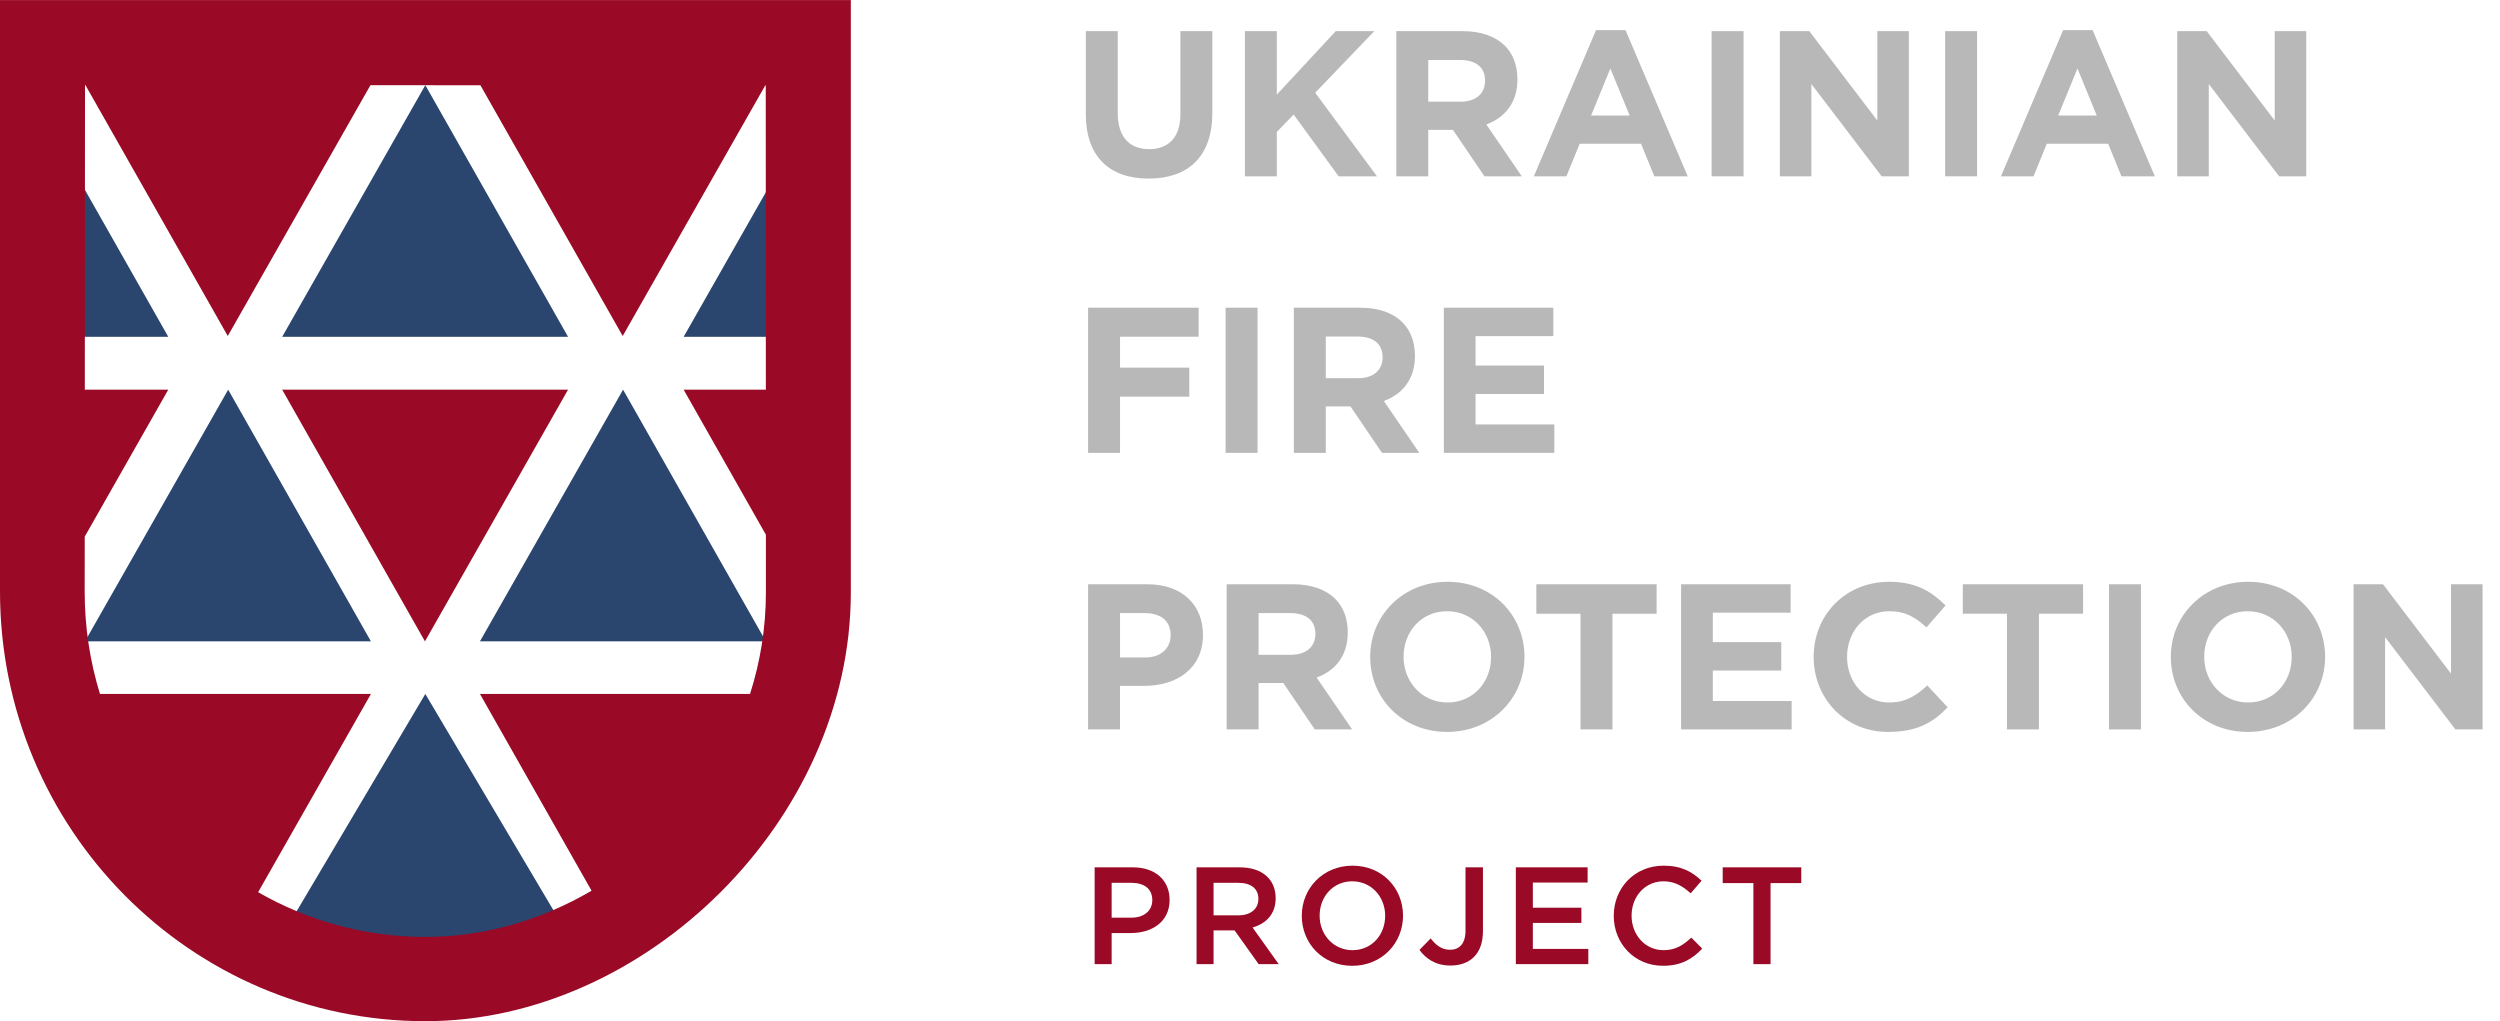 <?xml version="1.0" encoding="utf-8"?>
<!-- Generator: Adobe Illustrator 16.0.4, SVG Export Plug-In . SVG Version: 6.00 Build 0)  -->
<!DOCTYPE svg PUBLIC "-//W3C//DTD SVG 1.1//EN" "http://www.w3.org/Graphics/SVG/1.1/DTD/svg11.dtd">
<svg version="1.1" id="Слой_1" xmlns:x="http://ns.adobe.com/Extensibility/1.0/" xmlns:i="http://ns.adobe.com/AdobeIllustrator/10.0/" xmlns:graph="http://ns.adobe.com/Graphs/1.0/"
	 xmlns="http://www.w3.org/2000/svg" xmlns:xlink="http://www.w3.org/1999/xlink" x="0px" y="0px" width="259.004px"
	 height="105.797px" viewBox="0 0 259.004 105.797" enable-background="new 0 0 259.004 105.797" xml:space="preserve">
<g>
	<polygon fill="#2A456E" points="29.235,34.893 58.851,34.893 44.064,8.825 	"/>
	<polygon fill="#2A456E" points="28.789,97.688 59.664,98.232 44.064,71.896 	"/>
	<polygon fill="#2A456E" points="70.827,34.893 85.633,34.893 85.652,8.825 	"/>
	<polygon fill="#2A456E" points="2.627,34.893 17.433,34.893 2.646,8.825 	"/>
	<polygon fill="#2A456E" points="8.807,66.445 38.428,66.445 23.639,40.372 	"/>
	<polygon fill="#2A456E" points="49.724,66.445 79.342,66.445 64.551,40.372 	"/>
</g>
<g>
	<polygon fill="#9A0925" points="44.025,66.445 58.851,40.372 29.235,40.372 	"/>
	<path fill="#9A0925" d="M0,0.004v61.262c0,24.617,19.782,44.531,44.073,44.531c22.801,0,44.073-20.857,44.073-44.406v-0.756
		c0-16.442,0-60.631,0-60.631H0z M77.704,71.896h-27.98l11.562,20.383c-5.184,3.041-11.097,4.787-17.212,4.787
		c-6.292,0-12.203-1.689-17.332-4.633l11.687-20.537H10.356C9.329,68.553,8.773,65,8.773,61.322l0.005-5.727l8.655-15.226H8.787
		L8.806,8.812h0.04l14.752,25.996L38.379,8.825l11.394,0.009L64.512,34.81L79.284,8.844h0.049l0.009,31.527h-8.516l8.521,15.026
		l0.001,5.971C79.349,65.029,78.77,68.564,77.704,71.896z"/>
</g>
<g enable-background="new    ">
	<path fill="#B8B8B8" d="M112.492,11.821V3.227h3.309v8.508c0,2.449,1.225,3.717,3.245,3.717c2.02,0,3.244-1.225,3.244-3.609V3.227
		h3.309v8.486c0,4.555-2.557,6.789-6.596,6.789C114.962,18.502,112.492,16.247,112.492,11.821z"/>
	<path fill="#B8B8B8" d="M128.974,3.227h3.308v6.574l6.102-6.574h3.996l-6.123,6.381l6.402,8.658h-3.975l-4.662-6.402l-1.74,1.805
		v4.598h-3.308V3.227z"/>
	<path fill="#B8B8B8" d="M144.661,3.227h6.875c1.912,0,3.395,0.537,4.383,1.525c0.838,0.838,1.289,2.02,1.289,3.48
		c0,2.428-1.311,3.953-3.223,4.662l3.674,5.371h-3.867l-3.266-4.812h-2.557v4.812h-3.309V3.227z M151.321,10.532
		c1.611,0,2.535-0.859,2.535-2.17c0-1.418-0.988-2.148-2.6-2.148h-3.287v4.318H151.321z"/>
	<path fill="#B8B8B8" d="M165.354,3.12h3.051l6.445,15.146h-3.459l-1.375-3.373h-6.359l-1.375,3.373h-3.373L165.354,3.12z
		 M168.834,11.971l-1.998-4.877l-1.998,4.877H168.834z"/>
	<path fill="#B8B8B8" d="M177.325,3.227h3.309v15.039h-3.309V3.227z"/>
	<path fill="#B8B8B8" d="M184.395,3.227h3.051l7.047,9.26v-9.26h3.266v15.039h-2.814l-7.283-9.561v9.561h-3.266V3.227z"/>
	<path fill="#B8B8B8" d="M201.52,3.227h3.309v15.039h-3.309V3.227z"/>
	<path fill="#B8B8B8" d="M213.747,3.12h3.051l6.445,15.146h-3.459l-1.375-3.373h-6.359l-1.375,3.373h-3.373L213.747,3.12z
		 M217.227,11.971l-1.998-4.877l-1.998,4.877H217.227z"/>
	<path fill="#B8B8B8" d="M225.567,3.227h3.051l7.047,9.26v-9.26h3.266v15.039h-2.814l-7.283-9.561v9.561h-3.266V3.227z"/>
</g>
<g enable-background="new    ">
	<path fill="#B8B8B8" d="M112.728,31.878h11.452v3.008h-8.143v3.201h7.176v3.008h-7.176v5.822h-3.309V31.878z"/>
	<path fill="#B8B8B8" d="M126.975,31.878h3.309v15.039h-3.309V31.878z"/>
	<path fill="#B8B8B8" d="M134.045,31.878h6.875c1.912,0,3.395,0.537,4.383,1.525c0.838,0.838,1.289,2.02,1.289,3.48
		c0,2.428-1.311,3.953-3.223,4.662l3.674,5.371h-3.867l-3.266-4.812h-2.557v4.812h-3.309V31.878z M140.706,39.183
		c1.611,0,2.535-0.859,2.535-2.17c0-1.418-0.988-2.148-2.6-2.148h-3.287v4.318H140.706z"/>
	<path fill="#B8B8B8" d="M149.583,31.878h11.344v2.943h-8.057v3.051h7.09v2.943h-7.09v3.158h8.164v2.943h-11.451V31.878z"/>
</g>
<g enable-background="new    ">
	<path fill="#B8B8B8" d="M112.728,60.531h6.145c3.588,0,5.758,2.127,5.758,5.242c0,3.48-2.707,5.285-6.081,5.285h-2.514v4.512
		h-3.309V60.531z M118.658,68.115c1.655,0,2.622-0.988,2.622-2.32c0-1.482-1.031-2.277-2.686-2.277h-2.557v4.598H118.658z"/>
	<path fill="#B8B8B8" d="M127.083,60.531h6.875c1.912,0,3.395,0.537,4.383,1.525c0.838,0.838,1.289,2.02,1.289,3.48
		c0,2.428-1.311,3.953-3.223,4.662l3.674,5.371h-3.867l-3.266-4.812h-2.557v4.812h-3.308V60.531z M133.743,67.836
		c1.611,0,2.535-0.859,2.535-2.17c0-1.418-0.988-2.148-2.6-2.148h-3.287v4.318H133.743z"/>
	<path fill="#B8B8B8" d="M141.954,68.051c0-4.275,3.373-7.777,8.014-7.777s7.971,3.459,7.971,7.777c0,4.275-3.373,7.777-8.014,7.777
		S141.954,72.369,141.954,68.051z M154.479,68.051c0-2.578-1.891-4.727-4.555-4.727s-4.512,2.105-4.512,4.727
		c0,2.578,1.891,4.727,4.555,4.727S154.479,70.672,154.479,68.051z"/>
	<path fill="#B8B8B8" d="M163.743,63.582h-4.576v-3.051h12.461v3.051h-4.576V75.57h-3.309V63.582z"/>
	<path fill="#B8B8B8" d="M174.165,60.531h11.344v2.943h-8.057v3.051h7.09v2.943h-7.09v3.158h8.164v2.943h-11.451V60.531z"/>
	<path fill="#B8B8B8" d="M187.897,68.051c0-4.275,3.223-7.777,7.842-7.777c2.836,0,4.426,1.074,5.822,2.449L199.584,65
		c-1.16-1.053-2.148-1.676-3.867-1.676c-2.535,0-4.361,2.105-4.361,4.727c0,2.578,1.783,4.727,4.361,4.727
		c1.719,0,2.771-0.688,3.953-1.762l2.105,2.256c-1.547,1.654-3.266,2.557-6.166,2.557C191.184,75.828,187.897,72.412,187.897,68.051
		z"/>
	<path fill="#B8B8B8" d="M207.924,63.582h-4.576v-3.051h12.461v3.051h-4.576V75.57h-3.309V63.582z"/>
	<path fill="#B8B8B8" d="M218.497,60.531h3.309V75.57h-3.309V60.531z"/>
	<path fill="#B8B8B8" d="M224.901,68.051c0-4.275,3.373-7.777,8.014-7.777s7.971,3.459,7.971,7.777c0,4.275-3.373,7.777-8.014,7.777
		S224.901,72.369,224.901,68.051z M237.426,68.051c0-2.578-1.891-4.727-4.555-4.727s-4.512,2.105-4.512,4.727
		c0,2.578,1.891,4.727,4.555,4.727S237.426,70.672,237.426,68.051z"/>
	<path fill="#B8B8B8" d="M243.833,60.531h3.051l7.047,9.26v-9.26h3.266V75.57h-2.814l-7.283-9.561v9.561h-3.266V60.531z"/>
</g>
<g enable-background="new    ">
	<path fill="#9A0925" d="M113.406,89.857h3.955c2.335,0,3.811,1.332,3.811,3.381c0,2.25-1.805,3.426-4.012,3.426h-1.992v3.223
		h-1.762V89.857z M117.217,95.072c1.333,0,2.164-0.744,2.164-1.818c0-1.176-0.845-1.791-2.164-1.791h-2.049v3.609H117.217z"/>
	<path fill="#9A0925" d="M123.965,89.857h4.47c2.351,0,3.726,1.262,3.726,3.195c0,1.648-0.988,2.637-2.393,3.037l2.708,3.797h-2.078
		l-2.493-3.496h-2.178v3.496h-1.762V89.857z M128.306,94.83c1.261,0,2.064-0.66,2.064-1.705c0-1.076-0.774-1.662-2.079-1.662h-2.564
		v3.367H128.306z"/>
	<path fill="#9A0925" d="M134.866,94.873c0-2.824,2.18-5.188,5.26-5.188s5.229,2.336,5.229,5.188c0,2.822-2.178,5.186-5.258,5.186
		S134.866,97.725,134.866,94.873z M143.506,94.873c0-1.949-1.418-3.568-3.41-3.568s-3.381,1.59-3.381,3.568
		c0,1.947,1.418,3.566,3.41,3.566C142.116,98.439,143.506,96.85,143.506,94.873z"/>
	<path fill="#9A0925" d="M147.057,98.412l1.162-1.189c0.586,0.744,1.174,1.174,2.02,1.174c0.945,0,1.59-0.629,1.59-1.963v-6.576
		h1.807v6.619c0,1.189-0.344,2.078-0.932,2.666s-1.434,0.889-2.436,0.889C148.719,100.031,147.717,99.314,147.057,98.412z"/>
	<path fill="#9A0925" d="M157.043,89.857h7.436v1.576h-5.674v2.607h5.029v1.576h-5.029v2.693h5.746v1.576h-7.508V89.857z"/>
	<path fill="#9A0925" d="M167.186,94.873c0-2.852,2.135-5.188,5.172-5.188c1.85,0,2.967,0.645,3.926,1.562l-1.131,1.303
		c-0.803-0.744-1.662-1.246-2.809-1.246c-1.92,0-3.311,1.576-3.311,3.568c0,1.963,1.391,3.566,3.311,3.566
		c1.232,0,2.02-0.5,2.879-1.303l1.133,1.146c-1.047,1.088-2.191,1.775-4.068,1.775C169.364,100.059,167.186,97.781,167.186,94.873z"
		/>
	<path fill="#9A0925" d="M181.655,91.49h-3.18v-1.633h8.139v1.633h-3.182v8.396h-1.777V91.49z"/>
</g>
</svg>
